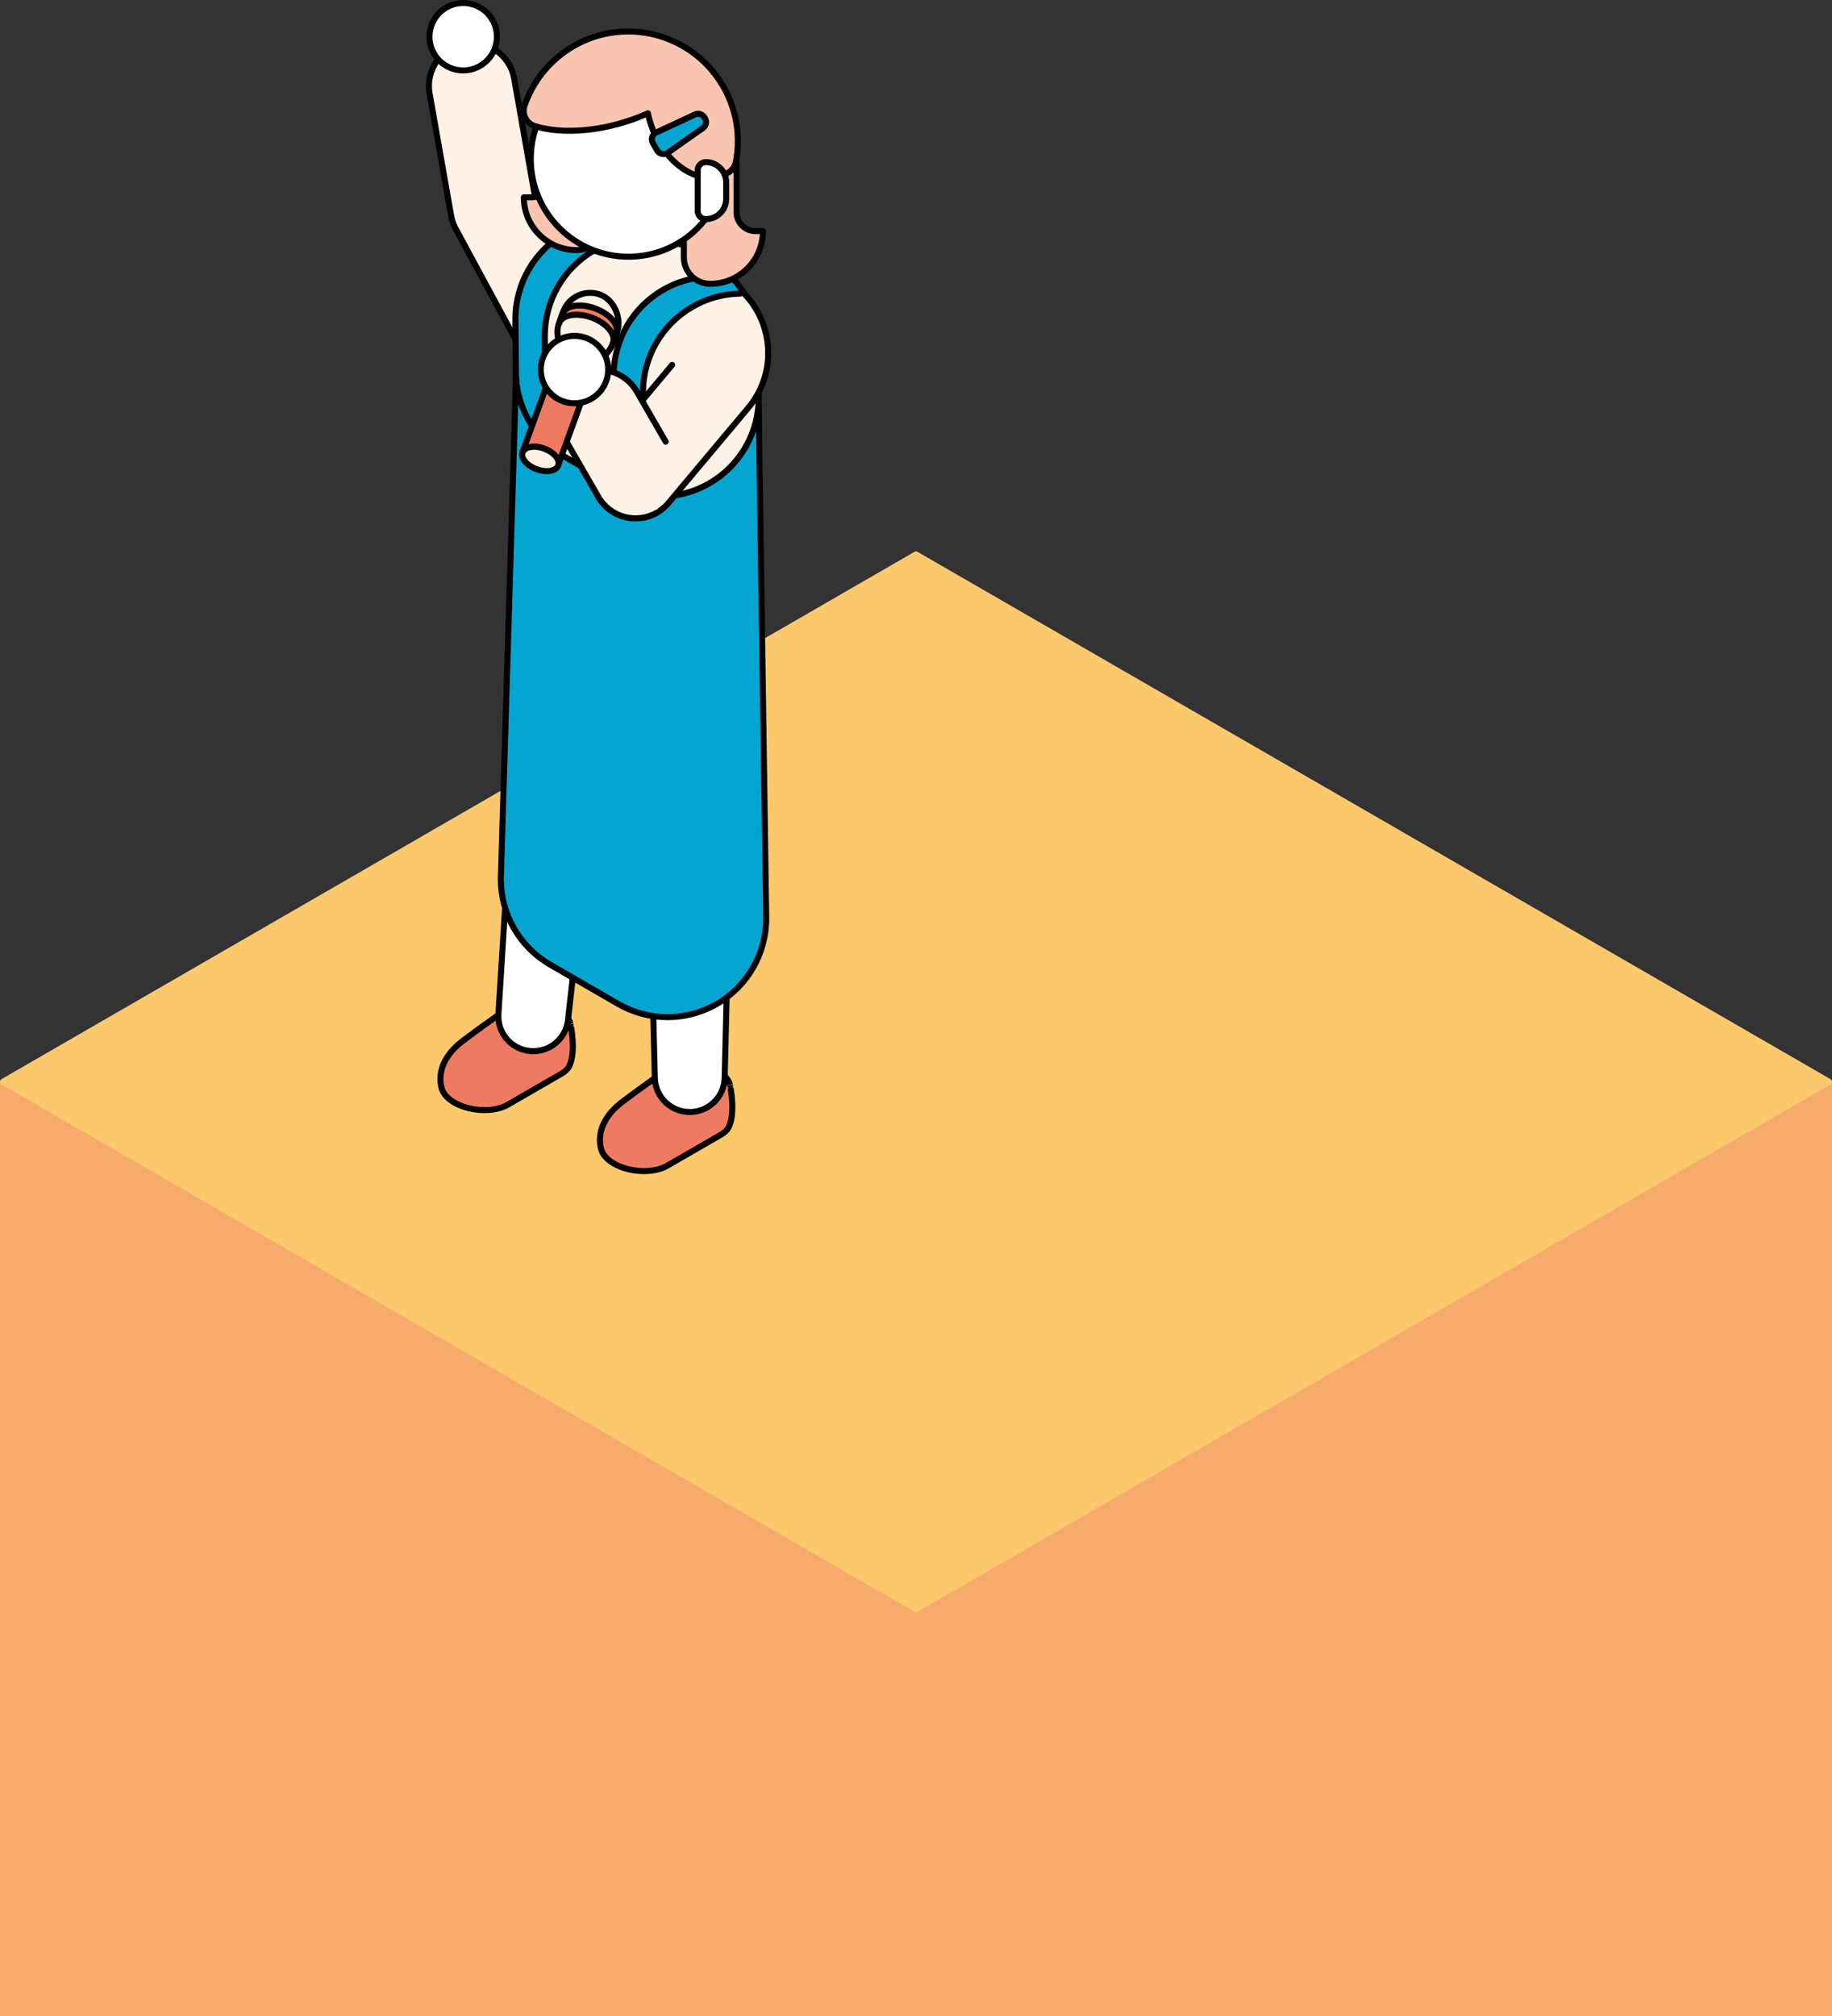 <?xml version="1.0" encoding="UTF-8"?>
<svg id="_レイヤー_1" data-name="レイヤー 1" xmlns="http://www.w3.org/2000/svg" version="1.1" viewBox="0 0 365.616 402.226">
  <rect x="0" y="0" width="365.616" height="402.226" fill="#333333" stroke="none"/>
  <defs>
    <style>
      .cls-1 {
        fill: #fbc96c;
      }

      .cls-1, .cls-2 {
        stroke-width: 0px;
      }

      .cls-3 {
        fill: #f29188;
      }

      .cls-3, .cls-4, .cls-5, .cls-6, .cls-7, .cls-8 {
        stroke: #000;
        stroke-linecap: round;
        stroke-linejoin: round;
        stroke-width: 1.2px;
      }

      .cls-4 {
        fill: #05a5d2;
      }

      .cls-5 {
        fill: #ef7a62;
      }

      .cls-6 {
        fill: #fef1e6;
      }

      .cls-7 {
        fill: #f9c5b1;
      }

      .cls-2 {
        fill: #f6aa6c;
      }

      .cls-8 {
        fill: #fff;
      }
    </style>
  </defs>
  <g>
    <path class="cls-2" d="M365.616,402.226v-186.401c0-.214-.114-.412-.3-.52l-182.209-105.198c-.186-.107-.414-.107-.6,0L.3,215.305c-.186.107-.3.306-.3.52v186.401h365.616Z"/>
    <path class="cls-1" d="M365.316,215.305l-182.209-105.198c-.186-.107-.414-.107-.6,0L.306,215.301c-.186.107-.3.305-.3.52s.114.412.3.52l182.208,105.198c.093.054.196.08.3.08s.207-.026.3-.08l182.203-105.194c.186-.107.3-.305.3-.52s-.114-.412-.3-.52Z"/>
  </g>
  <g>
    <g>
      <path class="cls-6" d="M110.906,48.943l-4.234-10.25-4.061-23.029c-.822-4.662-5.267-7.774-9.929-6.952v0c-4.661.822-7.774,5.267-6.952,9.929l4.282,24.282c.075.458.187.913.339,1.361.011.034.024.067.036.1.034.095.067.19.104.284.043.109.088.216.135.322.008.019.016.038.024.057.125.279.264.549.416.81l11.874,21.97"/>
      <circle class="cls-8" cx="92.439" cy="7.327" r="6.726"/>
    </g>
    <g>
      <path class="cls-3" d="M115.276,212.253"/>
      <g>
        <path class="cls-5" d="M113.849,204.298c-.004-.021-.082-.305-.082-.305-.285-.848-.996-1.659-2.134-2.316-3.035-1.752-7.956-1.752-10.991-0-.313.181-4.686,3.265-8.157,5.873-6.47,4.861-4.208,9.913-4.208,9.913l-.001 0c.342.892,1.152,1.769,2.413,2.497,3.143,1.814,7.896,2.011,10.618.44l10.765-6.215c.704-.407,1.2-.892,1.499-1.42,1.512-2.968.277-8.471.278-8.468Z"/>
        <path class="cls-8" d="M120.316,114.561l-4.619-.814c-3.881-.684-7.558,1.982-8.113,5.884l-5.162,36.309c-.003.016-.004.032-.007.048l-.017.118c-.004.026-.006.051-.009.077-.011.086-.022.172-.03.259-.009.088-.015.176-.021.263-.002.029-.005.057-.007.086l-2.864,45.562c-.203,3.755,2.608,6.993,6.354,7.321h0c3.746.328,7.076-2.374,7.529-6.106l5.055-45.039,7.522-35.664c.813-3.857-1.729-7.62-5.611-8.304Z"/>
      </g>
      <g>
        <path class="cls-5" d="M145.681,216.463c-.004-.021-.082-.305-.082-.305-.285-.848-.996-1.659-2.134-2.316-3.035-1.752-7.956-1.752-10.991-0-.313.181-4.686,3.265-8.157,5.873-6.47,4.861-4.208,9.913-4.208,9.913l-.001 0c.342.892,1.152,1.769,2.413,2.497,3.143,1.814,7.896,2.011,10.618.44l10.765-6.215c.704-.407,1.2-.892,1.499-1.42,1.512-2.968.277-8.471.278-8.468Z"/>
        <path class="cls-8" d="M146.966,132.657c.131-3.939-3.026-7.204-6.968-7.204h-4.69c-3.941,0-7.099,3.265-6.968,7.204l1.227,36.806,1.118,45.637c.125,3.758,3.208,6.739,6.968,6.739,3.76,0,6.842-2.982,6.968-6.739l1.118-45.638v-0l1.227-36.804Z"/>
      </g>
      <g>
        <path class="cls-6" d="M151.423,106.333v-37.467c0-7.039-3.755-13.543-9.851-17.062l-9.079-5.242c-6.096-3.519-13.606-3.519-19.701,0l-0.0 0c-6.096,3.519-9.851,10.023-9.851,17.062v37.467c0,7.039,3.755,13.543,9.851,17.062l9.079,5.242c6.096,3.519,13.606,3.519,19.701,0l0-0c6.096-3.519,9.851-10.023,9.851-17.062Z"/>
        <g>
          <path class="cls-4" d="M109.041,94.447l-.318-27.441c0-7.039,3.755-13.543,9.851-17.062h0c6.096-3.519,13.605-3.519,19.701-0l-5.856-3.381c-6.096-3.519-13.606-3.519-19.701,0h0c-6.096,3.519-9.851,10.023-9.851,17.062l.197,19.273,5.978,11.549Z"/>
          <path class="cls-4" d="M151.423,82.099c0-.461-.017-.919-.049-1.374-.454,6.503-4.105,12.399-9.802,15.687h0c-6.096,3.519-13.606,3.519-19.701,0l-9.079-5.242c-5.697-3.289-9.348-9.185-9.802-15.688-.032.455-.049.914-.049,1.374l-2.993,98.522c0,7.039,3.755,13.543,9.851,17.062l13.569,7.834c6.096,3.519,13.606,3.519,19.701,0,6.096-3.519,9.851-10.023,9.851-17.062l-1.497-101.114Z"/>
          <path class="cls-4" d="M128.322,98.747v-20.47c0-7.039,3.755-13.543,9.851-17.062,3.198-1.847,6.786-2.724,10.355-2.633l0.0 0c-.64-1.045-1.377-2.032-2.205-2.945v0c-4.711-1.016-9.71-.284-14.007,2.196-6.096,3.519-9.851,10.023-9.851,17.062v21.833c1.859.99,3.835,1.664,5.857,2.018Z"/>
        </g>
      </g>
    </g>
    <g>
      <path class="cls-6" d="M134.143,72.797l-13.868,16.528c-3.043,3.626-2.57,9.032,1.056,12.074l0.0 0c3.626,3.043,9.032,2.57,12.074-1.056l15.915-18.967 0-0c5.759-6.863,5.096-16.717-.796-22.797"/>
      <g>
        <path class="cls-6" d="M132.849,88.106l-5.786-10.022c-2.367-4.099-7.608-5.504-11.708-3.137l-0.0 0c-4.099,2.367-5.504,7.608-3.137,11.708l7.195,12.462c2.367,4.099,7.608,5.504,11.708,3.137l0-0"/>
        <g>
          <g>
            <rect class="cls-6" x="111.606" y="58.343" width="11.472" height="14.056" rx="5.736" ry="5.736" transform="translate(205.249 166.932) rotate(-160)"/>
            <g>
              <path class="cls-5" d="M113.508,68.078c1.681-.296,3.933.523,5.031,1.831.549.654.705,1.306.513,1.832l-7.667,21.066s.033-1.173-.515-1.826c-1.097-1.308-3.35-2.128-5.031-1.831-.838.148-1.569,1.068-1.569,1.068l7.667-21.066h0c.191-.526.73-.925,1.57-1.073Z"/>
              <path class="cls-6" d="M105.86,89.188c-1.681.296-2.154,1.597-1.057,2.905s3.35,2.128,5.031,1.831c1.681-.296,2.154-1.597,1.057-2.905s-3.35-2.128-5.031-1.831Z"/>
            </g>
          </g>
          <path class="cls-5" d="M112.232,62.642c.289-.795,1.104-1.398,2.375-1.622,2.519-.444,6.031.889,7.608,2.769.83.989,1.066,1.975.776,2.77l.001 0-.656,1.861c.289-.795.053-1.781-.776-2.77-1.659-1.978-5.066-3.218-7.608-2.769-1.271.224-2.086.828-2.375,1.623l.654-1.862.001-0Z"/>
        </g>
        <circle class="cls-8" cx="114.652" cy="73.73" r="6.726"/>
      </g>
    </g>
    <g>
      <g>
        <path class="cls-7" d="M146.998,42.346v-13.267h-10.52v22.284c0,2.905,2.355,5.26,5.26,5.26h0c5.81,0,10.52-4.71,10.52-10.52h-1.503c-2.075,0-3.757-1.682-3.757-3.757Z"/>
        <path class="cls-7" d="M109.799,35.611v-13.267h10.52v22.284c0,2.905-2.355,5.26-5.26,5.26h0c-5.81,0-10.52-4.71-10.52-10.52h1.503c2.075,0,3.757-1.682,3.757-3.757Z"/>
        <g>
          <circle class="cls-8" cx="125.428" cy="31.711" r="19.501"/>
          <path class="cls-7" d="M140.366,12.226c-1.483-1.398-3.168-2.592-5.012-3.537-2.324-1.191-4.898-1.989-7.65-2.283-10.355-1.107-19.789,5.207-23.015,14.665-.573,1.681.354,3.549,2.049,4.079,4.23,1.322,10.202,1.301,16.475-.377,2.174-.582,4.217-1.32,6.087-2.169.194.929.46,1.868.809,2.804,2.678,7.196,8.983,11.491,14.082,9.593.424-.158.824-.355,1.202-.587.778-.477,1.298-1.279,1.47-2.176.111-.578.199-1.166.263-1.762.756-7.075-1.953-13.72-6.761-18.25Z"/>
          <path class="cls-8" d="M140.866,43.715h-0c-.898,0-1.625-.728-1.625-1.625v-8.126c0-.898.728-1.625,1.625-1.625h0c2.244,0,4.063,1.819,4.063,4.063v3.25c0,2.244-1.819,4.063-4.063,4.063Z"/>
        </g>
      </g>
      <path class="cls-4" d="M140.145,25.652l-6.959,4.886c-.719.415-1.638.169-2.053-.55l-.837-1.449c-.415-.719-.169-1.638.55-2.053l7.711-3.584c.719-.415,1.638-.169,2.053.55l.085.147c.415.719.169,1.638-.55,2.053Z"/>
    </g>
  </g>
</svg>